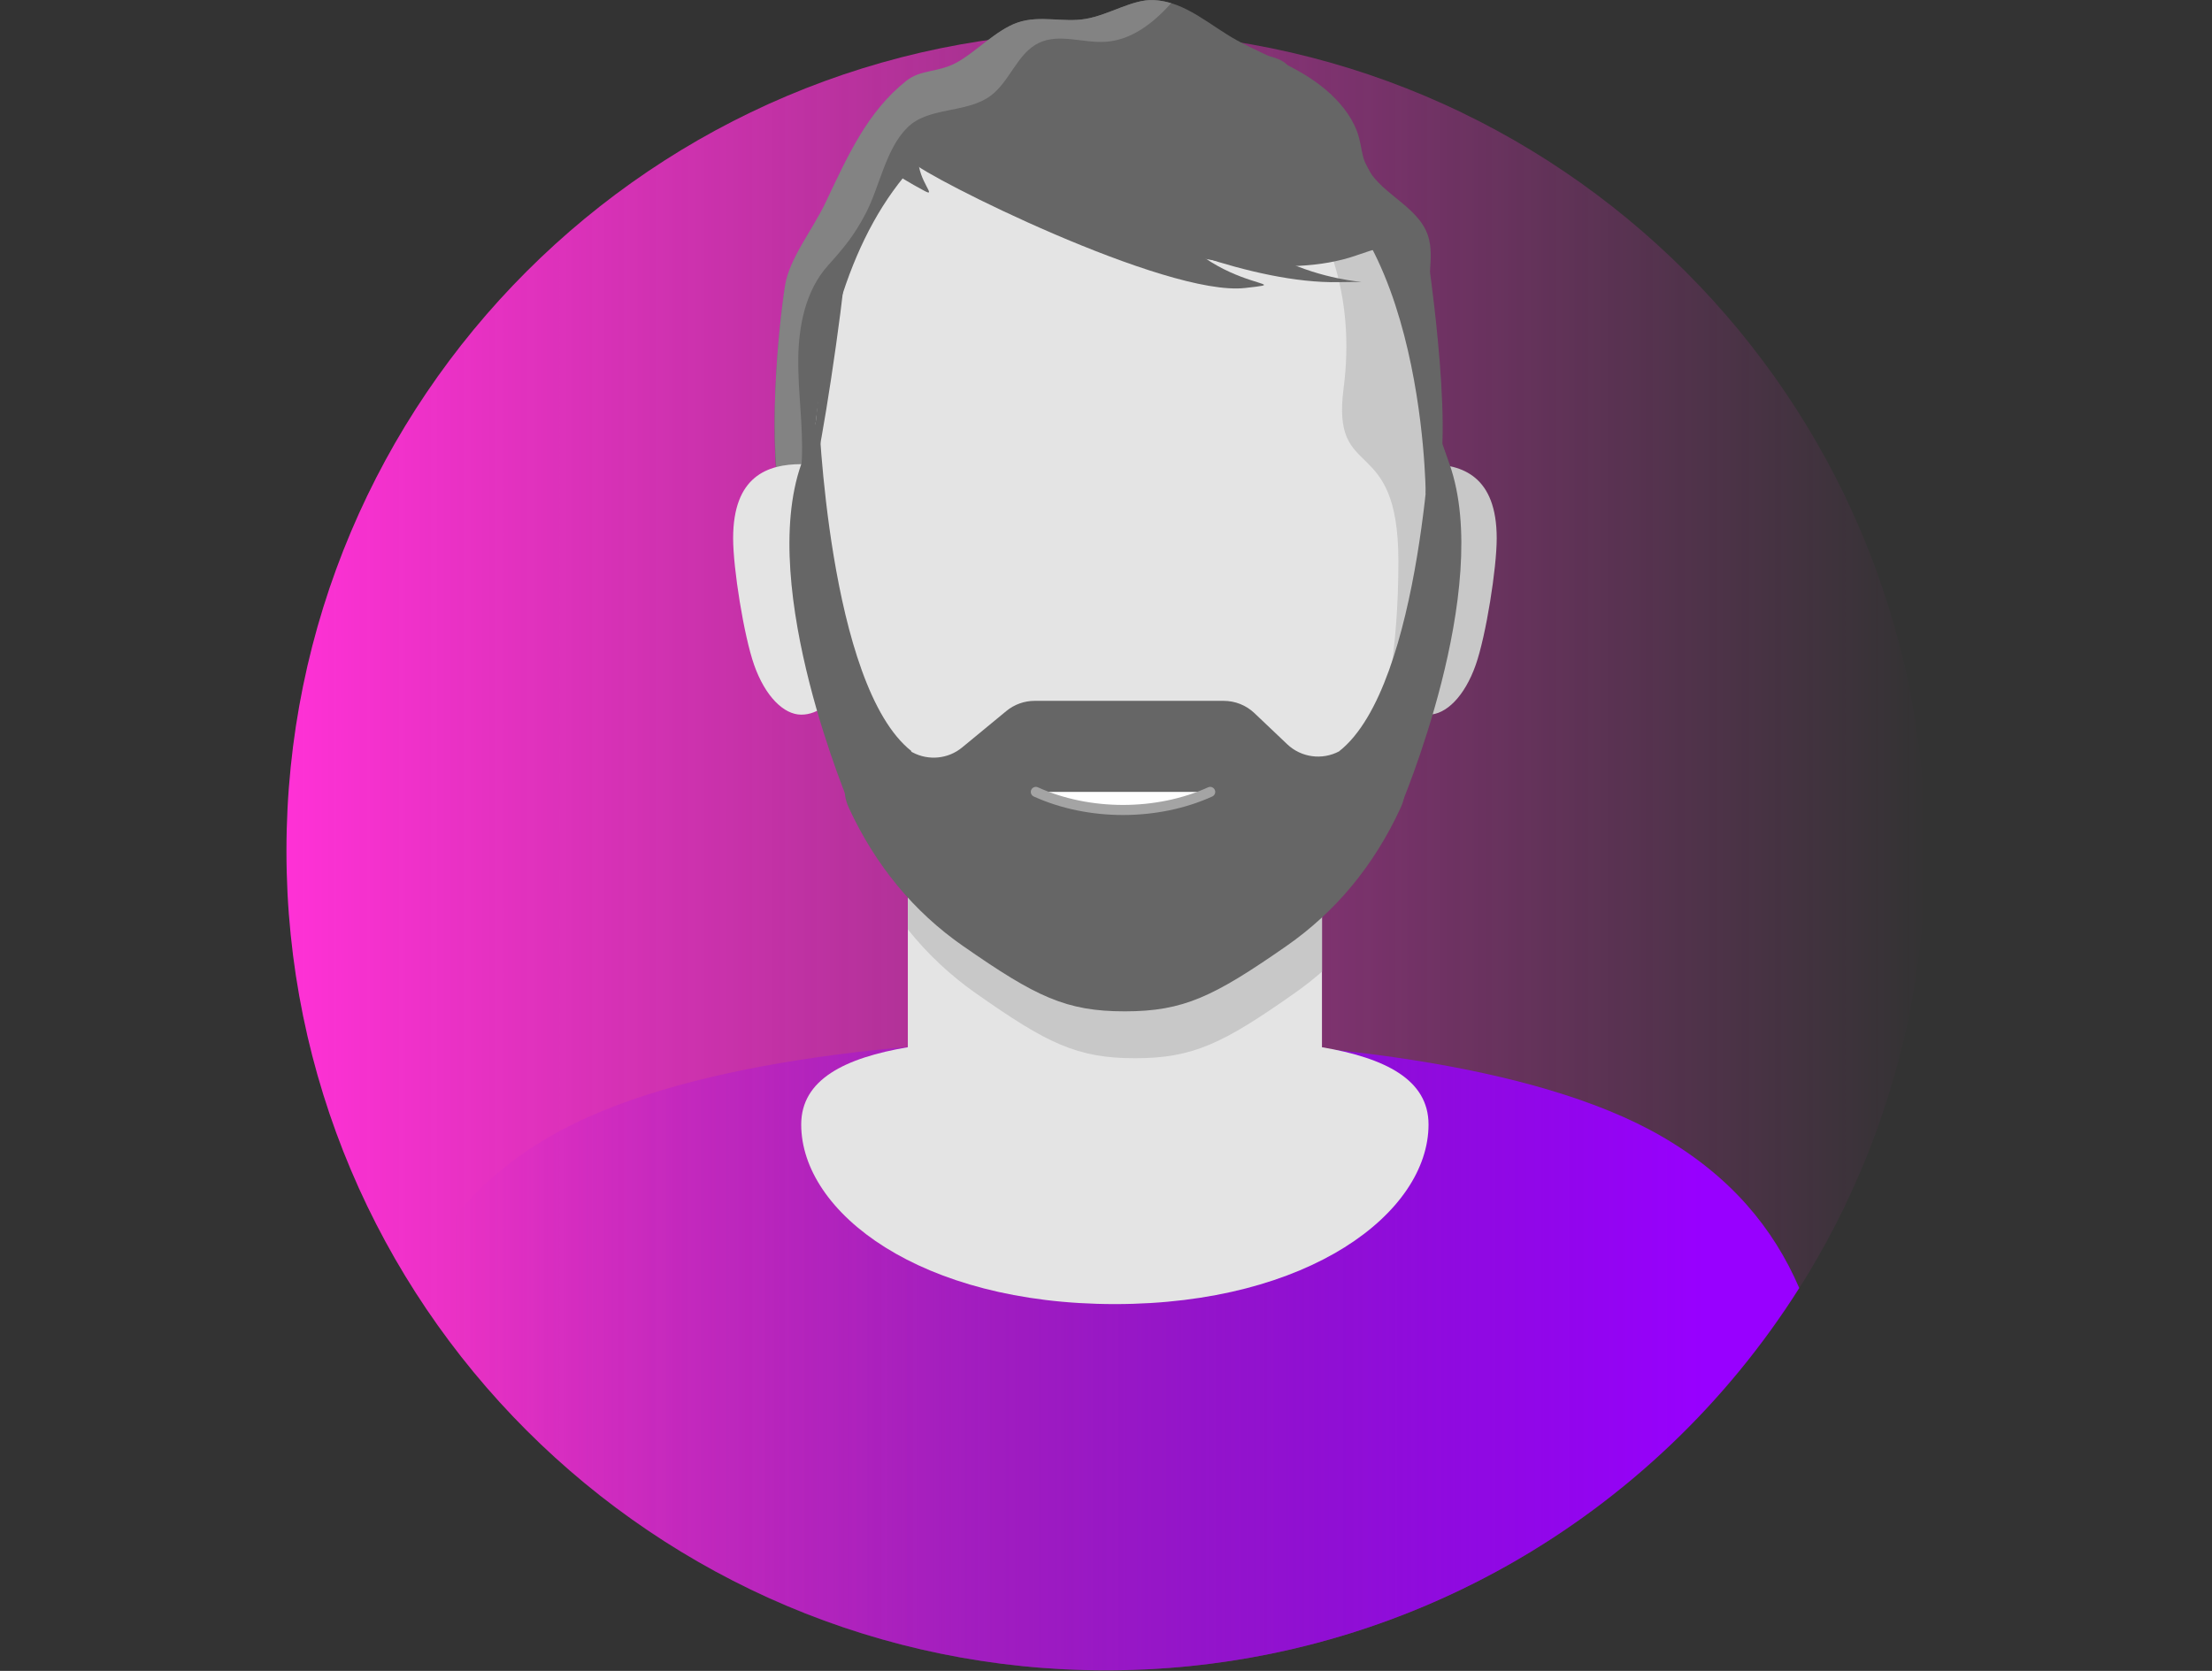 <svg width="450" height="340" viewBox="0 0 450 340" fill="none" xmlns="http://www.w3.org/2000/svg">
<rect x="0" y="0" width="450" height="340" fill="#333333" stroke="none"/>
<g clip-path="url(#clip0_1667_618)">
<g clip-path="url(#clip1_1667_618)">
<path d="M225.005 339.88C317.087 339.88 391.735 265.232 391.735 173.15C391.735 81.068 317.087 6.42 225.005 6.42C132.923 6.42 58.275 81.068 58.275 173.15C58.275 265.232 132.923 339.88 225.005 339.88Z" fill="url(#paint0_linear_1667_618)"/>
<path d="M366.035 262.08C336.515 308.84 284.375 339.89 224.985 339.89C165.595 339.89 113.475 308.84 83.935 262.08C89.205 249.86 97.915 239.33 111.965 231.2C124.825 223.76 142.795 218.78 162.695 215.67C182.585 212.56 204.415 211.31 224.975 211.31C266.105 211.31 312.255 216.32 337.985 231.2C352.045 239.33 360.755 249.86 366.025 262.08H366.035Z" fill="url(#paint1_linear_1667_618)"/>
<path d="M184.355 16.58C187.285 14.23 190.715 14.89 194.435 12.91C198.355 10.83 202.625 6.13 207.005 4.61C211.575 3.03 216.285 4.66 220.875 3.86C225.695 3.02 230.405 -0.2 234.715 0.01C241.195 0.33 246.155 5.2 251.645 8.21C258.155 11.77 265.035 13.88 270.685 19.13C273.285 21.55 275.515 24.51 276.455 27.96C276.915 29.64 277.055 31.4 277.665 33.02C280.015 39.24 288.345 41.59 290.485 47.89C291.285 50.26 291.065 52.83 290.905 55.33C290.045 68.84 292.985 96.95 296.265 110.08C291.405 113.09 283.855 99.4 278.185 100.01C258.075 102.19 237.825 103.06 217.595 102.64C204.375 102.36 173.685 124.82 163.385 114.43C154.525 105.5 157.995 69.4 159.695 58.56C160.575 52.96 165.285 47.15 167.935 41.54C172.455 31.95 176.395 22.96 184.345 16.58H184.355Z" fill="#666666"/>
<path d="M268.935 213.09V172.35H184.685V213.09C171.895 215.27 162.995 219.63 162.995 228.82C162.995 246.74 187.265 265.36 226.805 265.36C266.345 265.36 290.615 246.74 290.615 228.82C290.615 219.64 281.715 215.27 268.925 213.09H268.935Z" fill="#E4E4E4"/>
<path d="M278.225 122.51C278.225 109.85 283.775 94.45 290.625 94.45C297.475 94.45 304.485 96.89 304.485 109.54C304.485 115.64 302.315 129.29 300.225 135.27C297.965 141.71 294.175 145.42 290.625 145.42C283.775 145.42 278.225 135.16 278.225 122.5V122.51Z" fill="#C8C8C8"/>
<path d="M268.945 176.09V197.71C267.195 199.25 265.355 200.69 263.435 202.04C256.095 207.21 250.915 210.53 246.105 212.55C241.275 214.58 236.815 215.33 230.915 215.33C219.115 215.33 213.075 212.36 198.415 202.04C193.245 198.39 188.665 194.09 184.685 189.12V176.11C187.605 179.15 190.815 181.9 194.295 184.36C208.965 194.7 215.005 197.67 226.815 197.67C232.715 197.67 237.175 196.92 242.005 194.89C246.815 192.86 251.985 189.53 259.335 184.36C262.815 181.91 266.025 179.16 268.945 176.1V176.09Z" fill="#C8C8C8"/>
<path d="M228.965 16.61C178.255 16.61 164.425 60.31 164.425 114.22C164.425 149.98 175.605 175.45 196.455 190.14C211.125 200.48 217.165 203.43 228.965 203.43C240.765 203.43 246.805 200.47 261.475 190.14C282.325 175.45 293.505 149.98 293.505 114.22C293.505 60.31 279.675 16.61 228.965 16.61Z" fill="#E4E4E4"/>
<path d="M229.825 16.61C228.945 16.61 228.115 16.65 227.255 16.68C249.685 17.42 278.295 41.21 273.335 79.01C270.785 98.46 284.485 87.73 284.485 114.22C284.485 149.98 274.165 175.45 254.905 190.14C242.375 199.7 236.655 202.94 227.255 203.38C228.085 203.42 228.935 203.44 229.825 203.44C241.625 203.44 247.665 200.48 262.335 190.14C283.185 175.45 294.365 149.98 294.365 114.22C294.365 60.31 280.535 16.61 229.825 16.61Z" fill="#C8C8C8"/>
<path d="M263.515 18.73C263.515 27.04 258.925 40.73 239.285 40.73C219.645 40.73 192.385 27.03 192.385 18.73C192.385 10.43 219.645 10.66 239.285 10.66C258.925 10.66 263.515 10.43 263.515 18.73Z" fill="#666666"/>
<path d="M172.205 35.99C172.935 36.1 173.675 40.21 171.765 57.08C169.855 73.94 165.995 97.17 165.275 97.07C164.555 96.97 167.225 73.56 169.145 56.7C171.055 39.84 171.485 35.89 172.215 36L172.205 35.99Z" fill="#666666"/>
<path d="M159.835 104.12C162.275 101.2 162.965 97.22 163.125 93.43C163.415 86.63 162.325 79.85 162.395 73.04C162.465 66.24 163.895 59.08 168.445 54.02C171.765 50.32 173.765 47.91 176.075 43.51C178.975 37.99 180.155 30.35 184.585 25.96C188.935 21.65 196.615 23.13 201.535 19.48C205.485 16.55 206.945 10.81 211.385 8.71C215.525 6.76 220.385 8.81 224.945 8.5C230.245 8.14 234.625 4.69 238.265 0.65C237.125 0.31 235.955 0.08 234.715 0.02C230.405 -0.19 225.705 3.01 220.875 3.84C216.275 4.63 211.575 3.02 207.005 4.59C202.615 6.09 198.355 10.76 194.435 12.82C190.705 14.78 187.285 14.12 184.355 16.46C176.405 22.79 172.465 31.71 167.945 41.22C165.305 46.78 160.595 52.54 159.705 58.1C158.365 66.57 155.925 90.59 159.295 104.73C159.485 104.54 159.675 104.35 159.845 104.14L159.835 104.12Z" fill="#838383"/>
<path d="M175.405 122.51C175.405 109.85 169.855 94.45 163.005 94.45C156.155 94.45 149.145 96.89 149.145 109.54C149.145 115.64 151.315 129.29 153.405 135.27C155.665 141.71 159.455 145.42 163.005 145.42C169.855 145.42 175.405 135.16 175.405 122.5V122.51Z" fill="#E4E4E4"/>
<path d="M195.925 192.5C210.765 202.84 216.875 205.79 228.815 205.79C240.755 205.79 246.865 202.83 261.705 192.5C271.715 185.53 279.515 176.13 284.945 164.36C288.515 156.63 279.985 148.87 272.415 152.89C268.965 154.72 264.715 154.14 261.885 151.46L255.185 145.1C253.505 143.5 251.265 142.61 248.925 142.61H210.505C208.395 142.61 206.345 143.34 204.725 144.68L195.725 152.1C192.895 154.43 188.925 154.83 185.675 153.11L185.195 152.86C177.625 148.85 169.105 156.61 172.665 164.34C178.105 176.12 185.905 185.53 195.915 192.5H195.925Z" fill="#666666"/>
<path d="M210.725 161.14C221.535 166.04 235.385 166.04 246.195 161.14Z" fill="white"/>
<path d="M210.725 161.14C221.535 166.04 235.385 166.04 246.195 161.14" stroke="#A4A4A4" stroke-width="2.05" stroke-miterlimit="10" stroke-linecap="round"/>
<path d="M173.065 164.34C173.065 164.34 154.025 119.93 163.005 94.44C171.465 70.44 166.535 83.62 166.535 83.62C166.535 83.62 168.445 139.48 185.445 152.86" fill="#666666"/>
<path d="M284.825 164.34C284.825 164.34 303.865 119.93 294.885 94.44C286.425 70.44 291.355 83.62 291.355 83.62C291.355 83.62 289.445 139.48 272.445 152.86" fill="#666666"/>
<path d="M227.255 45.13C230.865 47.34 254.585 57.8 272.445 57.41C288.265 57.07 257.715 59.88 246.475 39.95" fill="#666666"/>
<path d="M185.595 32.98C188.395 36.02 237.175 60.44 253.305 58.6C267.595 56.97 237.805 60.55 231.725 31.55" fill="#666666"/>
<path d="M181.905 34.91C182.305 35.63 184.985 37.18 188.045 38.83C190.765 40.3 186.805 36.83 186.815 32.37" fill="#666666"/>
<path d="M200.135 26.37C142.665 31.15 249.025 47.33 263.145 40.18C277.265 33.03 246.395 43.85 231.645 26.37" fill="#666666"/>
<path d="M206.225 21.5C148.755 26.28 255.115 42.46 269.235 35.31C283.355 28.16 252.485 38.98 237.735 21.5" fill="#666666"/>
<path d="M185.595 32.98C192.985 35.99 247.935 61.69 275.815 52.01C303.705 42.34 286.825 57.22 260.725 26.5" fill="#666666"/>
<path d="M290.035 100.39C290.035 100.39 289.705 37.87 256.115 30.92C222.525 23.97 256.115 16.61 256.115 16.61L270.685 19.13L277.665 33.02L285.785 48.43L290.905 55.34C290.905 55.34 297.285 100.4 290.025 100.4L290.035 100.39Z" fill="#666666"/>
</g>
</g>
<defs>
<linearGradient id="paint0_linear_1667_618" x1="58.275" y1="173.15" x2="391.725" y2="173.15" gradientUnits="userSpaceOnUse">
<stop stop-color="#FF31D6"/>
<stop offset="1" stop-color="#FF31D6" stop-opacity="0"/>
</linearGradient>
<linearGradient id="paint1_linear_1667_618" x1="346.535" y1="275.59" x2="92.175" y2="275.59" gradientUnits="userSpaceOnUse">
<stop stop-color="#9800FF"/>
<stop offset="1" stop-color="#9800FF" stop-opacity="0"/>
</linearGradient>
<clipPath id="clip0_1667_618">
<rect width="450" height="339.88" fill="white"/>
</clipPath>
<clipPath id="clip1_1667_618">
<rect width="333.45" height="339.88" fill="white" transform="translate(58.275)"/>
</clipPath>
</defs>
</svg>

